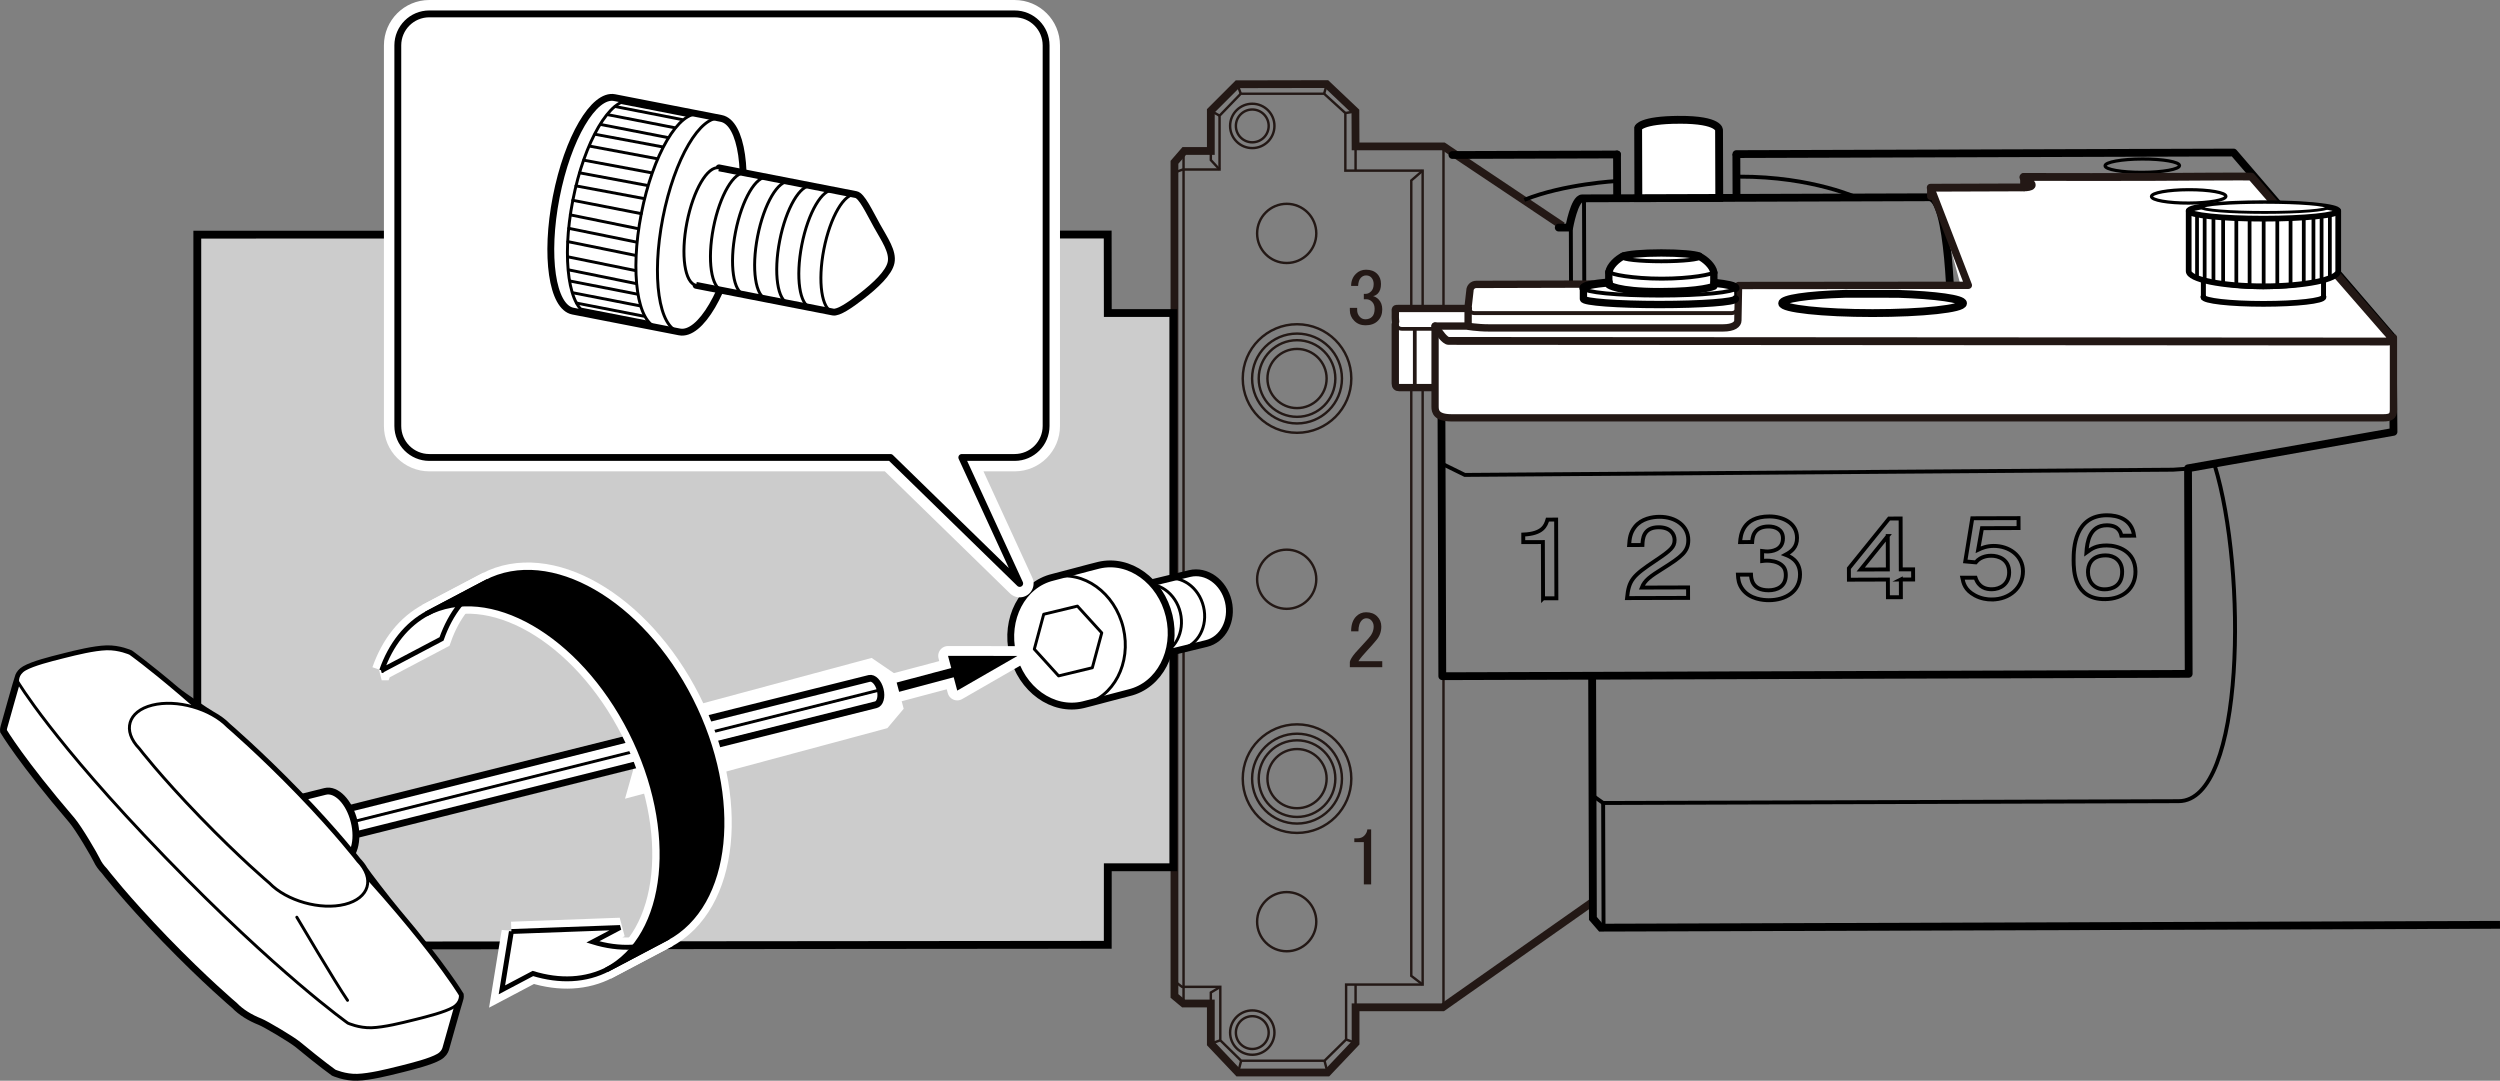 <?xml version="1.0" encoding="UTF-8"?><svg xmlns="http://www.w3.org/2000/svg" width="90.027mm" height="38.918mm" viewBox="0 0 255.193 110.318"><rect x="0" y="0" width="255.193" height="110.318" fill="#808080" stroke="none"/><g id="_レイヤー_2"><polyline points="162.466 92.135 147.27 102.824 138.373 102.824 138.373 106.459 135.511 109.476 126.383 109.476 123.598 106.537 123.598 102.437 120.813 102.437 119.885 101.663 119.885 16.568 120.89 15.408 123.598 15.408 123.598 11.308 126.305 8.6 135.416 8.582 138.356 11.367 138.373 14.943 147.347 14.943 159.493 23.066" style="fill:none; stroke:#231815; stroke-miterlimit:10; stroke-width:.794px;"/><line x1="147.347" y1="14.943" x2="147.347" y2="102.824" style="fill:none; stroke:#231815; stroke-miterlimit:10; stroke-width:.249px;"/><polyline points="119.885 17.612 120.736 17.303 124.488 17.303 124.488 11.81 126.654 9.567 135.163 9.567 137.329 11.54 137.329 17.419 145.22 17.419 145.22 100.503 137.407 100.503 137.407 106.111 135.202 108.277 126.692 108.277 124.565 106.189 124.565 100.735 120.658 100.735 119.885 100.155" style="fill:none; stroke:#231815; stroke-miterlimit:10; stroke-width:.249px;"/><line x1="123.598" y1="106.537" x2="124.565" y2="106.189" style="fill:none; stroke:#231815; stroke-miterlimit:10; stroke-width:.249px;"/><polyline points="124.565 100.735 123.598 101.315 123.598 102.437" style="fill:none; stroke:#231815; stroke-miterlimit:10; stroke-width:.249px;"/><line x1="126.692" y1="108.277" x2="126.383" y2="109.476" style="fill:none; stroke:#231815; stroke-miterlimit:10; stroke-width:.249px;"/><line x1="135.202" y1="108.277" x2="135.511" y2="109.476" style="fill:none; stroke:#231815; stroke-miterlimit:10; stroke-width:.249px;"/><line x1="137.407" y1="106.111" x2="138.373" y2="106.459" style="fill:none; stroke:#231815; stroke-miterlimit:10; stroke-width:.249px;"/><polyline points="145.22 100.503 144.059 99.613 144.059 18.425 145.22 17.419" style="fill:none; stroke:#231815; stroke-miterlimit:10; stroke-width:.249px;"/><polyline points="124.488 17.303 123.598 16.336 123.598 15.408" style="fill:none; stroke:#231815; stroke-miterlimit:10; stroke-width:.249px;"/><line x1="123.598" y1="11.308" x2="124.488" y2="11.81" style="fill:none; stroke:#231815; stroke-miterlimit:10; stroke-width:.249px;"/><line x1="126.305" y1="8.6" x2="126.654" y2="9.567" style="fill:none; stroke:#231815; stroke-miterlimit:10; stroke-width:.249px;"/><line x1="135.434" y1="8.6" x2="135.163" y2="9.567" style="fill:none; stroke:#231815; stroke-miterlimit:10; stroke-width:.249px;"/><line x1="138.356" y1="11.367" x2="137.329" y2="11.54" style="fill:none; stroke:#231815; stroke-miterlimit:10; stroke-width:.249px;"/><line x1="138.373" y1="14.943" x2="138.373" y2="17.419" style="fill:none; stroke:#231815; stroke-miterlimit:10; stroke-width:.249px;"/><line x1="138.373" y1="102.824" x2="138.373" y2="100.503" style="fill:none; stroke:#231815; stroke-miterlimit:10; stroke-width:.249px;"/><line x1="120.813" y1="102.437" x2="120.813" y2="15.408" style="fill:none; stroke:#231815; stroke-miterlimit:10; stroke-width:.249px;"/><circle cx="127.829" cy="12.853" r="2.263" style="fill:none; stroke:#231815; stroke-miterlimit:10; stroke-width:.249px;"/><circle cx="131.343" cy="23.825" r="3.02" style="fill:none; stroke:#231815; stroke-miterlimit:10; stroke-width:.249px;"/><circle cx="132.397" cy="38.638" r="3.02" style="fill:none; stroke:#231815; stroke-miterlimit:10; stroke-width:.249px;"/><circle cx="132.397" cy="38.638" r="3.911" style="fill:none; stroke:#231815; stroke-miterlimit:10; stroke-width:.249px;"/><circle cx="132.397" cy="38.638" r="4.586" style="fill:none; stroke:#231815; stroke-miterlimit:10; stroke-width:.249px;"/><circle cx="132.397" cy="38.638" r="5.541" style="fill:none; stroke:#231815; stroke-miterlimit:10; stroke-width:.249px;"/><circle cx="131.343" cy="59.128" r="3.02" style="fill:none; stroke:#231815; stroke-miterlimit:10; stroke-width:.249px;"/><circle cx="131.343" cy="94.082" r="3.02" style="fill:none; stroke:#231815; stroke-miterlimit:10; stroke-width:.249px;"/><circle cx="132.397" cy="79.481" r="3.02" style="fill:none; stroke:#231815; stroke-miterlimit:10; stroke-width:.249px;"/><circle cx="132.397" cy="79.481" r="3.911" style="fill:none; stroke:#231815; stroke-miterlimit:10; stroke-width:.249px;"/><circle cx="132.397" cy="79.481" r="4.586" style="fill:none; stroke:#231815; stroke-miterlimit:10; stroke-width:.249px;"/><circle cx="132.397" cy="79.481" r="5.541" style="fill:none; stroke:#231815; stroke-miterlimit:10; stroke-width:.249px;"/><circle cx="127.829" cy="12.853" r="1.674" style="fill:none; stroke:#231815; stroke-miterlimit:10; stroke-width:.249px;"/><circle cx="127.829" cy="105.404" r="2.263" style="fill:none; stroke:#231815; stroke-miterlimit:10; stroke-width:.249px;"/><circle cx="127.829" cy="105.404" r="1.674" style="fill:none; stroke:#231815; stroke-miterlimit:10; stroke-width:.249px;"/><path d="M139.574,84.666h.389v5.611h-.746v-4.314h-.973v-.389h.292c.303,0,.54-.086.714-.259.195-.195.303-.411.324-.649Z" style="fill:#231815;"/><path d="M137.919,64.443c0-.67.173-1.178.519-1.524.281-.281.616-.422,1.005-.422.476,0,.854.141,1.135.422.281.281.422.627.422,1.038,0,.519-.162.973-.487,1.362-.303.368-.616.725-.941,1.07-.173.195-.346.389-.519.584-.151.173-.281.346-.389.519h2.433v.616h-3.308v-.551c.043-.216.227-.519.551-.908.54-.584.984-1.07,1.33-1.46.367-.389.551-.8.551-1.233,0-.259-.087-.476-.259-.649-.13-.13-.292-.195-.487-.195-.173,0-.324.065-.454.195-.238.238-.357.616-.357,1.135h-.746Z" style="fill:#231815;"/><path d="M137.919,29.185c0-.497.162-.908.487-1.233.281-.281.627-.422,1.038-.422.476,0,.854.141,1.135.422.259.259.389.606.389,1.038s-.108.757-.324.973c-.151.151-.314.238-.487.259.216.065.4.173.551.324.259.259.389.606.389,1.038,0,.476-.151.865-.454,1.168-.303.303-.725.454-1.265.454-.454,0-.833-.151-1.135-.454-.303-.303-.454-.659-.454-1.07v-.259h.746v.227c0,.281.097.519.292.714.151.151.335.227.551.227.281,0,.508-.086.681-.259s.259-.443.259-.811c0-.303-.087-.54-.259-.714-.173-.173-.368-.259-.584-.259h-.259v-.551h.195c.195,0,.378-.086.551-.259s.259-.422.259-.746c0-.281-.087-.508-.259-.681-.13-.13-.303-.195-.519-.195-.195,0-.368.076-.519.227-.173.173-.27.454-.292.843h-.714Z" style="fill:#231815;"/></g><g id="_レイヤー_1"><path d="M226.076,47.523c3.283,10.684,3.086,34.238-3.682,34.259-6.768.021-58.748.186-58.748.186l-.95-.674" style="fill:none; stroke:#000; stroke-miterlimit:10; stroke-width:.4px;"/><path d="M230.131,29.042c0-.256-1.04-.461-2.321-.457s-2.319.215-2.319.471l.011,3.442c0,.256,1.04.461,2.321.457s2.319-.215,2.319-.471c0-.131-.01-3.311-.011-3.442Z" style="fill:#fff; stroke:#000; stroke-miterlimit:10; stroke-width:.4px;"/><line x1="160.346" y1="23.229" x2="160.384" y2="35.276" style="fill:none; stroke:#000; stroke-miterlimit:10; stroke-width:.4px;"/><line x1="165.061" y1="15.769" x2="148.26" y2="15.822" style="fill:none; stroke:#000; stroke-linecap:round; stroke-linejoin:round; stroke-width:.795px;"/><path d="M159.111,23.233l1.069-.003s.525-2.98,1.327-2.982,33.349-.112,35.422-.112,2.275,11.618,2.275,14.725-36.848.139-36.848.139l-15.231,2.214.1,31.811,76.19-.241-.066-20.982,20.974-3.721-.081-9.614-16.241-18.897-50.758.16" style="fill:none; stroke:#000; stroke-linecap:round; stroke-linejoin:round; stroke-width:.795px;"/><line x1="161.69" y1="20.247" x2="161.738" y2="35.137" style="fill:none; stroke:#000; stroke-miterlimit:10; stroke-width:.4px;"/><path d="M171.412,12.229c4.196-.013,4.064,1.07,4.064,1.07l.022,6.904-8.257.026-.023-7.174s.268-.813,4.194-.825Z" style="fill:#fff; stroke:#000; stroke-miterlimit:10; stroke-width:.8px;"/><path d="M165.069,18.476s-5.414.288-9.47,1.925" style="fill:none; stroke:#000; stroke-miterlimit:10; stroke-width:.4px;"/><line x1="165.075" y1="20.114" x2="165.061" y2="15.769" style="fill:none; stroke:#000; stroke-linecap:round; stroke-linejoin:round; stroke-width:.8px;"/><line x1="177.243" y1="15.73" x2="177.257" y2="20.198" style="fill:none; stroke:#000; stroke-miterlimit:10; stroke-width:.8px;"/><path d="M177.521,18.031c7.58-.024,12.325,2.262,12.325,2.262" style="fill:none; stroke:#000; stroke-miterlimit:10; stroke-width:.4px;"/><ellipse cx="208.43" cy="32.282" rx="5.415" ry="1.083" transform="translate(-.101 .658) rotate(-.181)" style="fill:none; stroke:#000; stroke-miterlimit:10; stroke-width:.4px;"/><ellipse cx="213.043" cy="35.538" rx="7.231" ry="1.265" transform="translate(-.111 .673) rotate(-.181)" style="fill:none; stroke:#000; stroke-miterlimit:10; stroke-width:.4px;"/><ellipse cx="190.608" cy="36.298" rx="7.231" ry="1.184" transform="translate(-.114 .602) rotate(-.181)" style="fill:none; stroke:#000; stroke-miterlimit:10; stroke-width:.4px;"/><ellipse cx="167.868" cy="36.776" rx="7.231" ry="1.184" transform="translate(-.115 .53) rotate(-.181)" style="fill:none; stroke:#000; stroke-miterlimit:10; stroke-width:.4px;"/><ellipse cx="180.261" cy="39.515" rx="7.231" ry="1.184" transform="translate(-.342 1.593) rotate(-.506)" style="fill:none; stroke:#000; stroke-miterlimit:10; stroke-width:.4px;"/><ellipse cx="201.378" cy="39.448" rx="7.231" ry="1.184" transform="translate(-.341 1.78) rotate(-.506)" style="fill:none; stroke:#000; stroke-miterlimit:10; stroke-width:.4px;"/><ellipse cx="217.824" cy="39.092" rx="5.442" ry=".891" transform="translate(-.337 1.925) rotate(-.506)" style="fill:none; stroke:#000; stroke-miterlimit:10; stroke-width:.4px;"/><ellipse cx="234.363" cy="35.994" rx="3.779" ry=".619" transform="translate(-.309 2.071) rotate(-.506)" style="fill:none; stroke:#000; stroke-miterlimit:10; stroke-width:.4px;"/><ellipse cx="157.524" cy="40.122" rx="7.231" ry="1.184" transform="translate(-.348 1.393) rotate(-.506)" style="fill:none; stroke:#000; stroke-miterlimit:10; stroke-width:.4px;"/><ellipse cx="227.811" cy="29.05" rx="2.32" ry=".464" transform="translate(-.091 .72) rotate(-.181)" style="fill:none; stroke:#000; stroke-miterlimit:10; stroke-width:.4px;"/><ellipse cx="218.679" cy="16.912" rx="3.801" ry=".682" transform="translate(-.052 .691) rotate(-.181)" style="fill:none; stroke:#000; stroke-miterlimit:10; stroke-width:.326px;"/><polyline points="224.325 47.77 221.819 47.946 149.524 48.478 147.201 47.336" style="fill:none; stroke:#000; stroke-miterlimit:10; stroke-width:.4px;"/><path d="M157.511,61.077l-.018-5.745-2.001.006-.002-.77c2.014-.083,2.293-.932,2.471-1.527l.885-.003.025,8.034-1.359.004Z" style="fill:none; stroke:#000; stroke-miterlimit:10; stroke-width:.4px;"/><path d="M169.766,58.012c-1.318.829-1.882,1.216-2.174,1.966l4.72-.015.003,1.068-6.233.02c.186-1.861.583-2.269,2.912-3.828,1.549-1.04,1.945-1.393,1.943-2.108-.002-.616-.44-1.297-1.633-1.293-1.578.005-1.625,1.205-1.649,1.81l-1.359.004c.049-.66.111-1.244.597-1.862.664-.838,1.793-1.018,2.498-1.02,1.68-.005,2.94.948,2.945,2.368.004,1.189-.701,1.708-2.569,2.892Z" style="fill:none; stroke:#000; stroke-miterlimit:10; stroke-width:.4px;"/><path d="M180.566,61.268c-.577.002-1.898-.104-2.658-1.07-.452-.582-.479-1.099-.505-1.539l1.334-.004c.014.385.082,1.606,1.801,1.601.834-.003,1.756-.369,1.752-1.557-.002-.605-.234-.857-.426-1.022-.45-.384-1.156-.448-1.489-.447-.116,0-.334.012-.5.034l-.003-1.012c.231.032.488.042.526.042.397-.001,1.603-.115,1.6-1.347-.003-.925-.799-1.208-1.466-1.206-1.604.005-1.651,1.216-1.676,1.59l-1.231.004c.05-.649.21-2.609,2.98-2.618,1.359-.004,2.824.651,2.829,2.192.003.968-.573,1.399-1.175,1.721.372.142,1.477.556,1.482,1.998.006,1.761-1.492,2.635-3.173,2.64Z" style="fill:none; stroke:#000; stroke-miterlimit:10; stroke-width:.4px;"/><path d="M194.031,59.156l.006,1.805-1.321.004-.006-1.805-3.976.013-.004-1.166,4.101-5.076,1.18-.004.016,5.194,1.257-.004.003,1.035-1.257.004ZM192.696,54.715l-2.76,3.42,2.77-.009-.011-3.411Z" style="fill:none; stroke:#000; stroke-miterlimit:10; stroke-width:.4px;"/><path d="M203.314,61.196c-.474.001-1.09-.085-1.707-.413-1.054-.569-1.183-1.251-1.301-1.812l1.347-.004c.337,1.033,1.107,1.185,1.671,1.183.847-.003,1.769-.523,1.765-1.733-.004-1.332-1.095-1.691-1.826-1.689-.193,0-1.052.003-1.589.676l-1.065-.096.717-4.404,4.72-.015.003,1.013-3.733.012-.39,2.202c.371-.177.871-.388,1.589-.39,1.54-.005,2.979.959,2.984,2.588.005,1.651-1.35,2.877-3.185,2.882Z" style="fill:none; stroke:#000; stroke-miterlimit:10; stroke-width:.4px;"/><path d="M214.861,61.16c-3.13.01-3.19-2.873-3.193-3.985-.004-1.2.101-4.568,3.397-4.578,1.052-.003,2.541.355,2.777,2.082l-1.295.004c-.065-.297-.26-1.067-1.491-1.063-1.77.006-2.008,1.712-2.082,2.78.563-.409.973-.719,2.076-.722,1.09-.003,2.926.552,2.933,2.665.005,1.662-1.197,2.81-3.121,2.816ZM214.95,56.691c-1.591.005-1.818,1.106-1.816,1.711.003.913.583,1.759,1.699,1.755.731-.002,1.795-.314,1.79-1.799-.004-1.167-.852-1.67-1.672-1.667Z" style="fill:none; stroke:#000; stroke-miterlimit:10; stroke-width:.4px;"/><polyline points="162.522 69.247 162.599 93.748 163.415 94.693 255.192 94.403" style="fill:none; stroke:#000; stroke-miterlimit:10; stroke-width:.8px;"/><line x1="163.645" y1="81.968" x2="163.685" y2="94.692" style="fill:none; stroke:#000; stroke-miterlimit:10; stroke-width:.4px;"/><polygon points="20.14 96.529 113.076 96.442 113.081 88.529 119.77 88.529 119.77 31.953 113.081 31.953 113.071 23.941 20.14 23.953 20.14 96.529" style="fill:#ccc; stroke:#000; stroke-miterlimit:10; stroke-width:.8px;"/><path d="M114.532,60.222c.443-.105,6.425-1.563,6.908-1.677,1.71-.406,3.476.864,3.944,2.837.468,1.973-.538,3.902-2.248,4.308-.444.105-6.425,1.563-6.908,1.677-1.71.406-3.476-.864-3.944-2.837-.469-1.973.538-3.902,2.248-4.308Z" style="fill:#fff; stroke:#000; stroke-linecap:round; stroke-linejoin:round; stroke-width:.7px;"/><path d="M120.606,66.244c1.71-.406,2.717-2.335,2.248-4.308-.469-1.973-2.234-3.243-3.945-2.837" style="fill:none; stroke:#000; stroke-linecap:round; stroke-linejoin:round; stroke-width:.3px;"/><path d="M118.24,66.851c1.71-.406,2.716-2.335,2.248-4.308s-2.234-3.243-3.944-2.837" style="fill:none; stroke:#000; stroke-linecap:round; stroke-linejoin:round; stroke-width:.3px;"/><path d="M107.476,58.924c.808-.192,3.804-1.018,4.682-1.226,3.115-.74,6.332,1.575,7.185,5.168.853,3.594-.98,7.107-4.095,7.847-.808.192-3.803,1.018-4.682,1.226-3.115.74-6.332-1.575-7.185-5.168-.854-3.594.98-7.107,4.095-7.846Z" style="fill:#fff; stroke:#000; stroke-linecap:round; stroke-linejoin:round; stroke-width:.7px;"/><polygon points="106.54 62.701 109.982 61.87 112.463 64.6 111.502 68.162 108.06 68.993 105.58 66.263 106.54 62.701" style="fill:none; stroke:#000; stroke-linecap:round; stroke-linejoin:round; stroke-width:.3px;"/><path d="M103.382,66.77c.853,3.594,4.07,5.908,7.185,5.168,3.115-.74,4.948-4.253,4.095-7.847-.854-3.594-4.07-5.908-7.185-5.168-3.115.739-4.948,4.252-4.095,7.846Z" style="fill:none; stroke:#000; stroke-linecap:round; stroke-linejoin:round; stroke-width:.3px;"/><rect x="82.967" y="69.811" width="16.218" height=".977" transform="translate(-15.021 25.8) rotate(-14.91)"/><rect x="82.967" y="69.811" width="16.218" height=".977" transform="translate(-15.021 25.8) rotate(-14.91)" style="fill:none; stroke:#fff; stroke-linecap:round; stroke-linejoin:round; stroke-width:2px;"/><polygon points="96.77 66.946 103.857 66.956 97.712 70.494 96.77 66.946"/><polygon points="96.77 66.946 103.857 66.956 97.712 70.494 96.77 66.946" style="fill:none; stroke:#fff; stroke-linecap:round; stroke-linejoin:round; stroke-width:2px;"/><rect x="82.967" y="69.811" width="16.218" height=".977" transform="translate(-15.021 25.8) rotate(-14.91)"/><polygon points="96.77 66.946 103.857 66.956 97.712 70.494 96.77 66.946"/><polygon points="66.12 73.306 88.974 67.158 91.274 68.732 92.247 72.347 90.583 74.326 63.8 81.531 66.12 73.306" style="fill:#fff;"/><path d="M33.314,84.542c.184.74.68,1.255,1.109,1.148.142-.035,54.841-13.718,54.984-13.752.429-.106.626-.796.441-1.537-.184-.74-.683-1.256-1.112-1.149-.14.036-54.842,13.716-54.985,13.752-.427.108-.623.797-.436,1.539" style="fill:#fff;"/><path d="M33.314,84.542c.184.74.68,1.255,1.109,1.148.142-.035,54.841-13.718,54.984-13.752.429-.106.626-.796.441-1.537-.184-.74-.683-1.256-1.112-1.149-.14.036-54.842,13.716-54.985,13.752-.427.108-.623.797-.436,1.539Z" style="fill:none; stroke:#000; stroke-linecap:round; stroke-linejoin:round; stroke-width:.7px;"/><path d="M89.912,70.405c-5.621,1.405-56.159,14.045-56.298,14.078" style="fill:#fff;"/><path d="M89.912,70.405c-5.621,1.405-56.159,14.045-56.298,14.078" style="fill:none; stroke:#000; stroke-linecap:round; stroke-linejoin:round; stroke-width:.3px;"/><path d="M29.318,85.544c.491,1.968,1.812,3.334,2.952,3.05.522-.129,2.19-.546,2.71-.677,1.136-.285,1.661-2.111,1.166-4.081-.489-1.971-1.813-3.337-2.951-3.052-.521.128-2.188.545-2.71.678-1.137.284-1.662,2.111-1.167,4.081" style="fill:#fff;"/><path d="M29.318,85.544c.491,1.968,1.812,3.334,2.952,3.05.522-.129,2.19-.546,2.71-.677,1.136-.285,1.661-2.111,1.166-4.081-.489-1.971-1.813-3.337-2.951-3.052-.521.128-2.188.545-2.71.678-1.137.284-1.662,2.111-1.167,4.081Z" style="fill:none; stroke:#000; stroke-linecap:round; stroke-linejoin:round; stroke-width:.7px;"/><path d="M46.918,102.082c.108-.289.074-.518.074-.518,0,0-1.696-2.873-6.476-8.507-.894-1.056-3.17-4.019-3.332-4.309-.161-.289-.381-.581-.66-.867,0,0-2.174-2.826-6.104-6.891-3.934-4.067-7.166-6.837-7.166-6.837-.442-.457-.99-.853-1.604-1.19-.47-.256-2.973-1.93-3.615-2.472-3.05-2.586-4.752-3.792-4.752-3.792,0,0-1.127-.512-2.412-.47-1.284.041-3.114.495-4.18.764l-.406.104c-1.066.266-2.895.724-3.745,1.217-.36.206-.545.462-.642.689-.135.314-1.412,4.928-1.49,5.182-.079.253-.052.445-.052.445,0,0,1.814,3.072,6.983,9.104.714.835,2.321,3.595,2.548,4.085.166.359.421.721.767,1.08,0,0,2.094,2.74,6.188,6.975,4.095,4.236,7.084,6.752,7.084,6.752.675.701,1.599,1.268,2.625,1.674.548.216,3.233,1.805,3.875,2.338,2.348,1.941,3.637,2.858,3.637,2.858,0,0,1.128.512,2.412.47,1.285-.041,3.115-.499,4.181-.765l.408-.1c1.065-.27,2.895-.727,3.744-1.219.424-.246.607-.561.688-.815.077-.253,1.33-4.745,1.421-4.983" style="fill:#fff;"/><path d="M46.918,102.082c.108-.289.074-.518.074-.518,0,0-1.696-2.873-6.476-8.507-.894-1.056-3.17-4.019-3.332-4.309-.161-.289-.381-.581-.66-.867,0,0-2.174-2.826-6.104-6.891-3.934-4.067-7.166-6.837-7.166-6.837-.442-.457-.99-.853-1.604-1.19-.47-.256-2.973-1.93-3.615-2.472-3.05-2.586-4.752-3.792-4.752-3.792,0,0-1.127-.512-2.412-.47-1.284.041-3.114.495-4.18.764l-.406.104c-1.066.266-2.895.724-3.745,1.217-.36.206-.545.462-.642.689-.135.314-1.412,4.928-1.49,5.182-.079.253-.052.445-.052.445,0,0,1.814,3.072,6.983,9.104.714.835,2.321,3.595,2.548,4.085.166.359.421.721.767,1.08,0,0,2.094,2.74,6.188,6.975,4.095,4.236,7.084,6.752,7.084,6.752.675.701,1.599,1.268,2.625,1.674.548.216,3.233,1.805,3.875,2.338,2.348,1.941,3.637,2.858,3.637,2.858,0,0,1.128.512,2.412.47,1.285-.041,3.115-.499,4.181-.765l.408-.1c1.065-.27,2.895-.727,3.744-1.219.424-.246.607-.561.688-.815.077-.253,1.33-4.745,1.421-4.983Z" style="fill:none; stroke:#000; stroke-miterlimit:10; stroke-width:.7px;"/><path d="M32.076,83.788c11.358,11.747,14.916,17.776,14.916,17.776,0,0,.112.768-.737,1.261-.849.492-2.679.95-3.742,1.217l-.409.1c-1.069.267-2.899.725-4.181.767-1.285.041-2.412-.471-2.412-.471,0,0-7.219-5.116-18.575-16.862l-.219-.227c-11.359-11.748-14.918-17.78-14.918-17.78,0,0-.111-.764.738-1.257.85-.493,2.679-.95,3.745-1.219l.407-.102c1.067-.268,2.895-.723,4.181-.764,1.286-.041,2.413.471,2.413.471,0,0,7.216,5.114,18.574,16.862l.219.227Z" style="fill:#fff;"/><path d="M32.076,83.788c11.358,11.747,14.916,17.776,14.916,17.776,0,0,.112.768-.737,1.261-.849.492-2.679.95-3.742,1.217l-.409.1c-1.069.267-2.899.725-4.181.767-1.285.041-2.412-.471-2.412-.471,0,0-7.219-5.116-18.575-16.862l-.219-.227c-11.359-11.748-14.918-17.78-14.918-17.78,0,0-.111-.764.738-1.257.85-.493,2.679-.95,3.745-1.219l.407-.102c1.067-.268,2.895-.723,4.181-.764,1.286-.041,2.413.471,2.413.471,0,0,7.216,5.114,18.574,16.862l.219.227Z" style="fill:none; stroke:#000; stroke-miterlimit:10; stroke-width:.3px;"/><path d="M36.524,87.88c1.765,1.825,1.173,3.807-1.319,4.432-2.493.625-5.945-.349-7.707-2.172,0,0-2.99-2.516-7.084-6.753-4.099-4.236-6.19-6.974-6.19-6.974-1.765-1.827-1.171-3.812,1.32-4.434,2.493-.625,5.945.349,7.71,2.173,0,0,3.232,2.77,7.165,6.837,3.93,4.066,6.104,6.891,6.104,6.891" style="fill:#fff;"/><path d="M36.524,87.88c1.765,1.825,1.173,3.807-1.319,4.432-2.493.625-5.945-.349-7.707-2.172,0,0-2.99-2.516-7.084-6.753-4.099-4.236-6.19-6.974-6.19-6.974-1.765-1.827-1.171-3.812,1.32-4.434,2.493-.625,5.945.349,7.71,2.173,0,0,3.232,2.77,7.165,6.837,3.93,4.066,6.104,6.891,6.104,6.891Z" style="fill:none; stroke:#000; stroke-miterlimit:10; stroke-width:.3px;"/><path d="M30.298,93.626s3.974,6.739,5.178,8.485" style="fill:#fff;"/><path d="M30.298,93.626s3.974,6.739,5.178,8.485" style="fill:none; stroke:#000; stroke-linecap:round; stroke-linejoin:round; stroke-width:.3px;"/><path d="M38.96,68.44c.92-2.628,2.515-4.705,4.752-5.881l6.112-3.224c-2.237,1.177-3.831,3.256-4.754,5.883l-6.111,3.222Z" style="fill:#fff;"/><path d="M38.96,68.44c.92-2.628,2.515-4.705,4.752-5.881l6.112-3.224c-2.237,1.177-3.831,3.256-4.754,5.883l-6.111,3.222Z" style="fill:none; stroke:#fff; stroke-linecap:round; stroke-width:2px;"/><path d="M52.201,95.084l-.969,5.955,3.165-1.669c2.72.836,5.4.744,7.709-.473l6.112-3.224c-2.308,1.218-4.985,1.311-7.707.474l2.784-1.469-11.094.406Z" style="fill:#fff;"/><path d="M52.201,95.084l-.969,5.955,3.165-1.669c2.72.836,5.4.744,7.709-.473l6.112-3.224c-2.308,1.218-4.985,1.311-7.707.474l2.784-1.469-11.094.406Z" style="fill:none; stroke:#fff; stroke-linecap:round; stroke-width:2px;"/><path d="M49.618,59.443c6.46-3.406,15.815,1.967,20.895,12.004,5.077,10.036,3.959,20.93-2.5,24.334l-6.114,3.225c6.459-3.404,7.58-14.301,2.5-24.335-5.079-10.035-14.435-15.41-20.893-12.005l6.112-3.222Z"/><path d="M49.618,59.443c6.46-3.406,15.815,1.967,20.895,12.004,5.077,10.036,3.959,20.93-2.5,24.334l-6.114,3.225c6.459-3.404,7.58-14.301,2.5-24.335-5.079-10.035-14.435-15.41-20.893-12.005l6.112-3.222Z" style="fill:none; stroke:#fff; stroke-linecap:round; stroke-width:2px;"/><path d="M38.96,68.44c.92-2.628,2.515-4.705,4.752-5.881l6.112-3.224c-2.237,1.177-3.831,3.256-4.754,5.883l-6.111,3.222Z" style="fill:#fff;"/><path d="M38.96,68.44c.92-2.628,2.515-4.705,4.752-5.881l6.112-3.224c-2.237,1.177-3.831,3.256-4.754,5.883l-6.111,3.222Z" style="fill:none; stroke:#000; stroke-linecap:round; stroke-width:.5px;"/><path d="M52.201,95.084l-.969,5.955,3.165-1.669c2.72.836,5.4.744,7.709-.473l6.112-3.224c-2.308,1.218-4.985,1.311-7.707.474l2.784-1.469-11.094.406Z" style="fill:#fff;"/><path d="M52.201,95.084l-.969,5.955,3.165-1.669c2.72.836,5.4.744,7.709-.473l6.112-3.224c-2.308,1.218-4.985,1.311-7.707.474l2.784-1.469-11.094.406Z" style="fill:none; stroke:#000; stroke-linecap:round; stroke-width:.5px;"/><path d="M49.618,59.443c6.46-3.406,15.815,1.967,20.895,12.004,5.077,10.036,3.959,20.93-2.5,24.334l-6.114,3.225c6.459-3.404,7.58-14.301,2.5-24.335-5.079-10.035-14.435-15.41-20.893-12.005l6.112-3.222Z"/><path d="M49.618,59.443c6.46-3.406,15.815,1.967,20.895,12.004,5.077,10.036,3.959,20.93-2.5,24.334l-6.114,3.225c6.459-3.404,7.58-14.301,2.5-24.335-5.079-10.035-14.435-15.41-20.893-12.005l6.112-3.222Z" style="fill:none; stroke:#000; stroke-linecap:round; stroke-width:.5px;"/><path d="M43.825,1.417c-1.777,0-3.218,1.44-3.218,3.216v38.848c0,1.776,1.441,3.216,3.218,3.216h47.073l13.19,12.861-5.91-12.861h5.39c1.775,0,3.215-1.44,3.215-3.216V4.634c0-1.776-1.44-3.216-3.215-3.216h-59.741Z" style="fill:#fff; stroke:#fff; stroke-linecap:round; stroke-linejoin:round; stroke-width:2.835px;"/><path d="M43.825,1.417c-1.777,0-3.218,1.44-3.218,3.216v38.848c0,1.776,1.441,3.216,3.218,3.216h47.073l13.19,12.861-5.91-12.861h5.39c1.775,0,3.215-1.44,3.215-3.216V4.634c0-1.776-1.44-3.216-3.215-3.216h-59.741Z" style="fill:none; stroke:#000; stroke-linecap:round; stroke-linejoin:round; stroke-width:.7px;"/><path d="M62.731,9.965c-2.115-.413-4.781,4.132-5.955,10.15-1.174,6.018-.412,11.232,1.702,11.644,1.571.307,9.314,1.818,10.885,2.124,2.115.413,4.781-4.132,5.955-10.15,1.174-6.018.412-11.232-1.702-11.644l-10.885-2.124Z" style="fill:#fff; stroke:#000; stroke-linecap:round; stroke-linejoin:round; stroke-width:.7px;"/><ellipse cx="71.489" cy="22.987" rx="11.103" ry="3.901" transform="translate(35.235 88.749) rotate(-78.957)" style="fill:none; stroke:#000; stroke-linecap:round; stroke-linejoin:round; stroke-width:.3px;"/><path d="M71.055,29.126c.786.153,13.195,2.575,13.981,2.728.537.105,1.714-.692,2.912-1.618,1.397-1.08,2.807-2.387,3.014-3.45.215-1.103-.657-2.333-1.437-3.733-.814-1.462-1.555-3.075-2.149-3.191-.786-.153-13.195-2.575-13.981-2.728" style="fill:#fff; stroke:#000; stroke-linecap:round; stroke-linejoin:round; stroke-width:.7px;"/><path d="M73.395,17.134c-1.164-.227-2.631,2.273-3.277,5.585-.646,3.311-.227,6.18.937,6.407" style="fill:#fff; stroke:#000; stroke-linecap:round; stroke-linejoin:round; stroke-width:.3px;"/><path d="M85.035,31.854c-1.163-.227-1.583-3.096-.937-6.407s2.113-5.812,3.277-5.585" style="fill:none; stroke:#000; stroke-linecap:round; stroke-linejoin:round; stroke-width:.3px;"/><path d="M82.781,31.414c-1.163-.227-1.583-3.096-.937-6.407s2.113-5.812,3.277-5.585" style="fill:none; stroke:#000; stroke-linecap:round; stroke-linejoin:round; stroke-width:.3px;"/><path d="M80.526,30.974c-1.163-.227-1.583-3.096-.937-6.407s2.113-5.812,3.277-5.585" style="fill:none; stroke:#000; stroke-linecap:round; stroke-linejoin:round; stroke-width:.3px;"/><path d="M78.271,30.534c-1.163-.227-1.583-3.096-.937-6.407s2.113-5.812,3.277-5.585" style="fill:none; stroke:#000; stroke-linecap:round; stroke-linejoin:round; stroke-width:.3px;"/><path d="M76.016,30.094c-1.163-.227-1.583-3.096-.937-6.407s2.113-5.812,3.277-5.585" style="fill:none; stroke:#000; stroke-linecap:round; stroke-linejoin:round; stroke-width:.3px;"/><path d="M73.761,29.654c-1.163-.227-1.583-3.096-.937-6.407s2.113-5.812,3.277-5.585" style="fill:none; stroke:#000; stroke-linecap:round; stroke-linejoin:round; stroke-width:.3px;"/><path d="M67.164,33.455c-2.115-.413-2.877-5.626-1.702-11.644,1.174-6.018,3.841-10.563,5.955-10.15" style="fill:none; stroke:#000; stroke-linecap:round; stroke-linejoin:round; stroke-width:.3px;"/><path d="M60.174,32.091c-2.115-.413-2.877-5.626-1.702-11.644,1.174-6.018,3.841-10.563,5.955-10.15" style="fill:none; stroke:#000; stroke-linecap:round; stroke-linejoin:round; stroke-width:.3px;"/><line x1="59.364" y1="31.564" x2="66.186" y2="32.895" style="fill:none; stroke:#000; stroke-linecap:round; stroke-linejoin:round; stroke-width:.3px;"/><line x1="65.462" y1="21.81" x2="58.471" y2="20.446" style="fill:none; stroke:#000; stroke-linecap:round; stroke-linejoin:round; stroke-width:.3px;"/><line x1="58.872" y1="30.941" x2="65.693" y2="32.272" style="fill:none; stroke:#000; stroke-linecap:round; stroke-linejoin:round; stroke-width:.3px;"/><line x1="58.506" y1="29.89" x2="65.327" y2="31.221" style="fill:none; stroke:#000; stroke-linecap:round; stroke-linejoin:round; stroke-width:.3px;"/><line x1="58.213" y1="28.691" x2="65.035" y2="30.022" style="fill:none; stroke:#000; stroke-linecap:round; stroke-linejoin:round; stroke-width:.3px;"/><line x1="58.056" y1="27.549" x2="64.923" y2="28.947" style="fill:none; stroke:#000; stroke-linecap:round; stroke-linejoin:round; stroke-width:.3px;"/><line x1="57.965" y1="26.214" x2="64.832" y2="27.613" style="fill:none; stroke:#000; stroke-linecap:round; stroke-linejoin:round; stroke-width:.3px;"/><line x1="57.975" y1="24.665" x2="64.842" y2="26.064" style="fill:none; stroke:#000; stroke-linecap:round; stroke-linejoin:round; stroke-width:.3px;"/><line x1="58.064" y1="23.308" x2="64.931" y2="24.706" style="fill:none; stroke:#000; stroke-linecap:round; stroke-linejoin:round; stroke-width:.3px;"/><line x1="58.216" y1="21.933" x2="65.082" y2="23.331" style="fill:none; stroke:#000; stroke-linecap:round; stroke-linejoin:round; stroke-width:.3px;"/><line x1="63.479" y1="10.48" x2="70.3" y2="11.811" style="fill:none; stroke:#000; stroke-linecap:round; stroke-linejoin:round; stroke-width:.3px;"/><line x1="62.788" y1="10.872" x2="69.609" y2="12.203" style="fill:none; stroke:#000; stroke-linecap:round; stroke-linejoin:round; stroke-width:.3px;"/><line x1="62.054" y1="11.709" x2="68.875" y2="13.04" style="fill:none; stroke:#000; stroke-linecap:round; stroke-linejoin:round; stroke-width:.3px;"/><line x1="61.332" y1="12.709" x2="68.154" y2="14.04" style="fill:none; stroke:#000; stroke-linecap:round; stroke-linejoin:round; stroke-width:.3px;"/><line x1="60.757" y1="13.709" x2="67.645" y2="14.995" style="fill:none; stroke:#000; stroke-linecap:round; stroke-linejoin:round; stroke-width:.3px;"/><line x1="60.171" y1="14.911" x2="67.06" y2="16.197" style="fill:none; stroke:#000; stroke-linecap:round; stroke-linejoin:round; stroke-width:.3px;"/><line x1="59.598" y1="16.35" x2="66.486" y2="17.636" style="fill:none; stroke:#000; stroke-linecap:round; stroke-linejoin:round; stroke-width:.3px;"/><line x1="59.17" y1="17.642" x2="66.059" y2="18.928" style="fill:none; stroke:#000; stroke-linecap:round; stroke-linejoin:round; stroke-width:.3px;"/><line x1="58.793" y1="18.973" x2="65.682" y2="20.259" style="fill:none; stroke:#000; stroke-linecap:round; stroke-linejoin:round; stroke-width:.3px;"/></g><g id="_レイヤー_7"><path d="M149.876,31.444l-7.422.058-.034,7.612s-.141.417.417.417h3.563v1.948c0,.707.328,1.115,1.339,1.115,0,0,95.055.02,95.515.02s1.054.099,1.054-.804.007-7.235.007-7.235l-5.73-6.718s.086-.251.086-.74v-5.469c0-.265-.285-.458-.714-.531s-3.791-.53-5.886-.526c-1.378-1.583-2.156-2.822-2.156-2.822,0,0-22.322.253-22.772.253s-.556.105-.556.522.354.608-.286.608h-8.385c-.303,0-.585-.456-.365.375s2.54,9.436,2.54,9.436h-11.599l-10.94.117s-.1.232-.461.136-2.088-.562-2.088-.38,0-.816,0-1.108-1.049-1.192-1.439-1.519-6.65-.5-7.838-.127-1.405,1.645-1.405,1.645l-.109,1.065-2.297.132-11.046.037s-.936.13-.885.403-.111,2.077-.111,2.077Z" style="fill:#fff;"/></g><g id="_レイヤー_5"><path d="M197.082,19.162s8.423-.031,8.821-.031,1.634.063,1.484-.315-1.122-.757-.775-.757c.241,0,11.777.039,18.717-.032,3.078-.031,4.485,0,4.485,0l13.703,15.744c.373.373.976,1.091.255,1.091-.394,0-95.392-.063-95.897-.063-.388,0-1.001-.896-1.262-1.309" style="fill:none; stroke:#231815; stroke-linecap:round; stroke-linejoin:round; stroke-width:.8px;"/><path d="M146.612,33.488c-.078-.124-.125-.204-.125-.204h3.233s1.041.189,2.271.189h23.892c1.088,0,1.514-.378,1.514-.757s.071-3.572.071-3.572c0,0,16.636-.015,23.455-.021l-3.839-9.961v.884" style="fill:none; stroke:#231815; stroke-linecap:round; stroke-linejoin:round; stroke-width:.749px;"/><path d="M146.487,33.284v8.232c0,.52.155,1.135,1.689,1.135h95.086c.744,0,1.054-.142,1.054-.804v-7.379" style="fill:none; stroke:#231815; stroke-linecap:round; stroke-linejoin:round; stroke-width:.743px;"/><path d="M142.461,32.828c.058.391.215.74.635.74h3.391" style="fill:none; stroke:#231815; stroke-linecap:round; stroke-linejoin:round; stroke-width:.381px;"/><path d="M149.861,33.142v-1.656h-7.002c-.52,0-.426,0-.426.473,0,.211-.019.554.027.869" style="fill:none; stroke:#231815; stroke-linecap:round; stroke-linejoin:round; stroke-width:.749px;"/><path d="M142.427,33.118v6.032c0,.284.142.417.417.417h3.563" style="fill:none; stroke:#231815; stroke-linecap:round; stroke-linejoin:round; stroke-width:.749px;"/><line x1="144.417" y1="33.733" x2="144.417" y2="39.387" style="fill:none; stroke:#231815; stroke-linecap:round; stroke-linejoin:round; stroke-width:.381px;"/><path d="M149.883,31.48c-.014-.053-.021-.108-.021-.165l.184-1.639c0-.354.29-.644.644-.644l11.826-.033" style="fill:none; stroke:#231815; stroke-linecap:round; stroke-linejoin:round; stroke-width:.749px;"/><path d="M177.408,31.315c0,.354-.29.644-.644.644h-26.259c-.297,0-.549-.204-.622-.479" style="fill:none; stroke:#231815; stroke-linecap:round; stroke-linejoin:round; stroke-width:.4px;"/><path d="M176.14,28.965l.423-.002c.354,0,.644.29.644.644l.201,1.709" style="fill:none; stroke:#231815; stroke-linecap:round; stroke-linejoin:round; stroke-width:.381px;"/><line x1="177.156" y1="29.403" x2="177.156" y2="30.509" style="fill:none; stroke:#000; stroke-linecap:round; stroke-linejoin:round; stroke-width:.22px;"/><path d="M161.632,29.403c0-.228,1-.432,2.589-.573" style="fill:none; stroke:#000; stroke-linecap:round; stroke-linejoin:round; stroke-width:.824px;"/><path d="M177.156,29.403c0,.425-3.475.769-7.762.769s-7.762-.344-7.762-.769" style="fill:none; stroke:#000; stroke-linecap:round; stroke-linejoin:round; stroke-width:.4px;"/><path d="M175.012,28.873c1.329.138,2.144.325,2.144.531" style="fill:none; stroke:#000; stroke-linecap:round; stroke-linejoin:round; stroke-width:.824px;"/><path d="M161.632,29.403v1.103c0,.321,3.475.581,7.762.581s7.762-.26,7.762-.581" style="fill:none; stroke:#000; stroke-linecap:round; stroke-linejoin:round; stroke-width:.749px;"/><path d="M164.232,27.766c-.007.045-.011.09-.011.135v1.167s.789.701,5.173.701,5.551-.553,5.551-.553v-1.343" style="fill:none; stroke:#000; stroke-linecap:round; stroke-linejoin:round; stroke-width:.749px;"/><path d="M165.735,26.119c-.647.309-1.404,1.016-1.503,1.647" style="fill:none; stroke:#000; stroke-linecap:round; stroke-linejoin:round; stroke-width:.749px;"/><path d="M173.442,26.159c.647.309,1.404,1.016,1.503,1.647" style="fill:none; stroke:#000; stroke-linecap:round; stroke-linejoin:round; stroke-width:.749px;"/><path d="M173.45,26.14c.081.034.123.069.123.105,0,.235-1.786.426-3.99.426s-3.99-.191-3.99-.426c0-.029.028-.058.081-.086" style="fill:#fff; stroke:#000; stroke-linecap:round; stroke-linejoin:round; stroke-width:.4px;"/><path d="M165.674,26.16c.372-.194,1.981-.34,3.909-.34,1.862,0,3.427.136,3.866.32" style="fill:#fff; stroke:#000; stroke-linecap:round; stroke-linejoin:round; stroke-width:.749px;"/><path d="M174.931,27.765c0,.235-2.373.68-5.3.68s-5.3-.444-5.3-.68" style="fill:none; stroke:#000; stroke-linecap:round; stroke-linejoin:round; stroke-width:.4px;"/><path d="M224.915,30.387v-1.603,1.603Z" style="fill:none; stroke:#000; stroke-linecap:round; stroke-linejoin:round; stroke-width:.508px;"/><path d="M237.179,28.203c0,.384-2.784,1.032-6.171,1.032s-6.095-.648-6.095-1.032,2.746-.695,6.133-.695,6.133.311,6.133.695Z" style="fill:#fff; stroke:#000; stroke-linecap:round; stroke-linejoin:round; stroke-width:.584px;"/><path d="M237.179,30.323c0,.384-2.746.695-6.133.695s-6.133-.311-6.133-.695" style="fill:#fff; stroke:#000; stroke-linecap:round; stroke-linejoin:round; stroke-width:.584px;"/><line x1="237.179" y1="28.72" x2="237.179" y2="30.323" style="fill:#fff; stroke:#000; stroke-linecap:round; stroke-linejoin:round; stroke-width:.508px;"/><ellipse cx="231.008" cy="27.154" rx="5.554" ry="2.001" style="fill:none; stroke:#000; stroke-linecap:round; stroke-linejoin:round; stroke-width:.313px;"/><path d="M223.414,27.673c0,.857,3.417,1.553,7.633,1.553s7.633-.695,7.633-1.553v-6.142h-15.265v6.142" style="fill:#fff; stroke:#000; stroke-linecap:round; stroke-linejoin:round; stroke-width:.584px;"/><line x1="236.981" y1="22.028" x2="236.981" y2="28.393" style="fill:none; stroke:#000; stroke-linecap:round; stroke-linejoin:round; stroke-width:.383px;"/><line x1="231.069" y1="22.505" x2="231.069" y2="29.263" style="fill:none; stroke:#000; stroke-linecap:round; stroke-linejoin:round; stroke-width:.383px;"/><line x1="229.632" y1="22.322" x2="229.632" y2="29.221" style="fill:none; stroke:#000; stroke-linecap:round; stroke-linejoin:round; stroke-width:.383px;"/><line x1="228.278" y1="22.505" x2="228.278" y2="29.042" style="fill:none; stroke:#000; stroke-linecap:round; stroke-linejoin:round; stroke-width:.383px;"/><line x1="226.931" y1="22.322" x2="226.931" y2="28.724" style="fill:none; stroke:#000; stroke-linecap:round; stroke-linejoin:round; stroke-width:.383px;"/><line x1="225.943" y1="22.322" x2="225.943" y2="28.691" style="fill:none; stroke:#000; stroke-linecap:round; stroke-linejoin:round; stroke-width:.383px;"/><line x1="225.045" y1="22.02" x2="225.045" y2="28.548" style="fill:none; stroke:#000; stroke-linecap:round; stroke-linejoin:round; stroke-width:.383px;"/><line x1="224.267" y1="22.025" x2="224.267" y2="28.102" style="fill:none; stroke:#000; stroke-linecap:round; stroke-linejoin:round; stroke-width:.383px;"/><line x1="232.461" y1="22.505" x2="232.461" y2="29.221" style="fill:none; stroke:#000; stroke-linecap:round; stroke-linejoin:round; stroke-width:.383px;"/><line x1="233.815" y1="22.505" x2="233.815" y2="29.042" style="fill:none; stroke:#000; stroke-linecap:round; stroke-linejoin:round; stroke-width:.383px;"/><line x1="235.162" y1="22.322" x2="235.162" y2="28.724" style="fill:none; stroke:#000; stroke-linecap:round; stroke-linejoin:round; stroke-width:.383px;"/><line x1="236.15" y1="22.322" x2="236.15" y2="28.724" style="fill:none; stroke:#000; stroke-linecap:round; stroke-linejoin:round; stroke-width:.383px;"/><line x1="237.826" y1="22.025" x2="237.826" y2="28.327" style="fill:none; stroke:#000; stroke-linecap:round; stroke-linejoin:round; stroke-width:.383px;"/><ellipse cx="231.046" cy="21.531" rx="7.633" ry=".791" style="fill:#fff; stroke:#000; stroke-linecap:round; stroke-linejoin:round; stroke-width:.584px;"/><ellipse cx="231.176" cy="21.169" rx="6.428" ry=".516" style="fill:#fff; stroke:#000; stroke-linecap:round; stroke-linejoin:round; stroke-width:.291px;"/><line x1="206.613" y1="18.058" x2="206.613" y2="19.119" style="fill:none; stroke:#231815; stroke-linecap:round; stroke-linejoin:round; stroke-width:.8px;"/><ellipse cx="223.414" cy="20.046" rx="3.801" ry=".682" transform="translate(-.062 .706) rotate(-.181)" style="fill:none; stroke:#000; stroke-miterlimit:10; stroke-width:.326px;"/><path d="M193.731,29.996c3.843.121,6.651.506,6.651.962,0,.553-4.134,1.002-9.233,1.002s-9.233-.448-9.233-1.002c0-.462,2.53-.85,6.448-.966l5.368.004Z" style="fill:none; stroke:#000; stroke-linecap:round; stroke-linejoin:round; stroke-width:.8px;"/></g></svg>